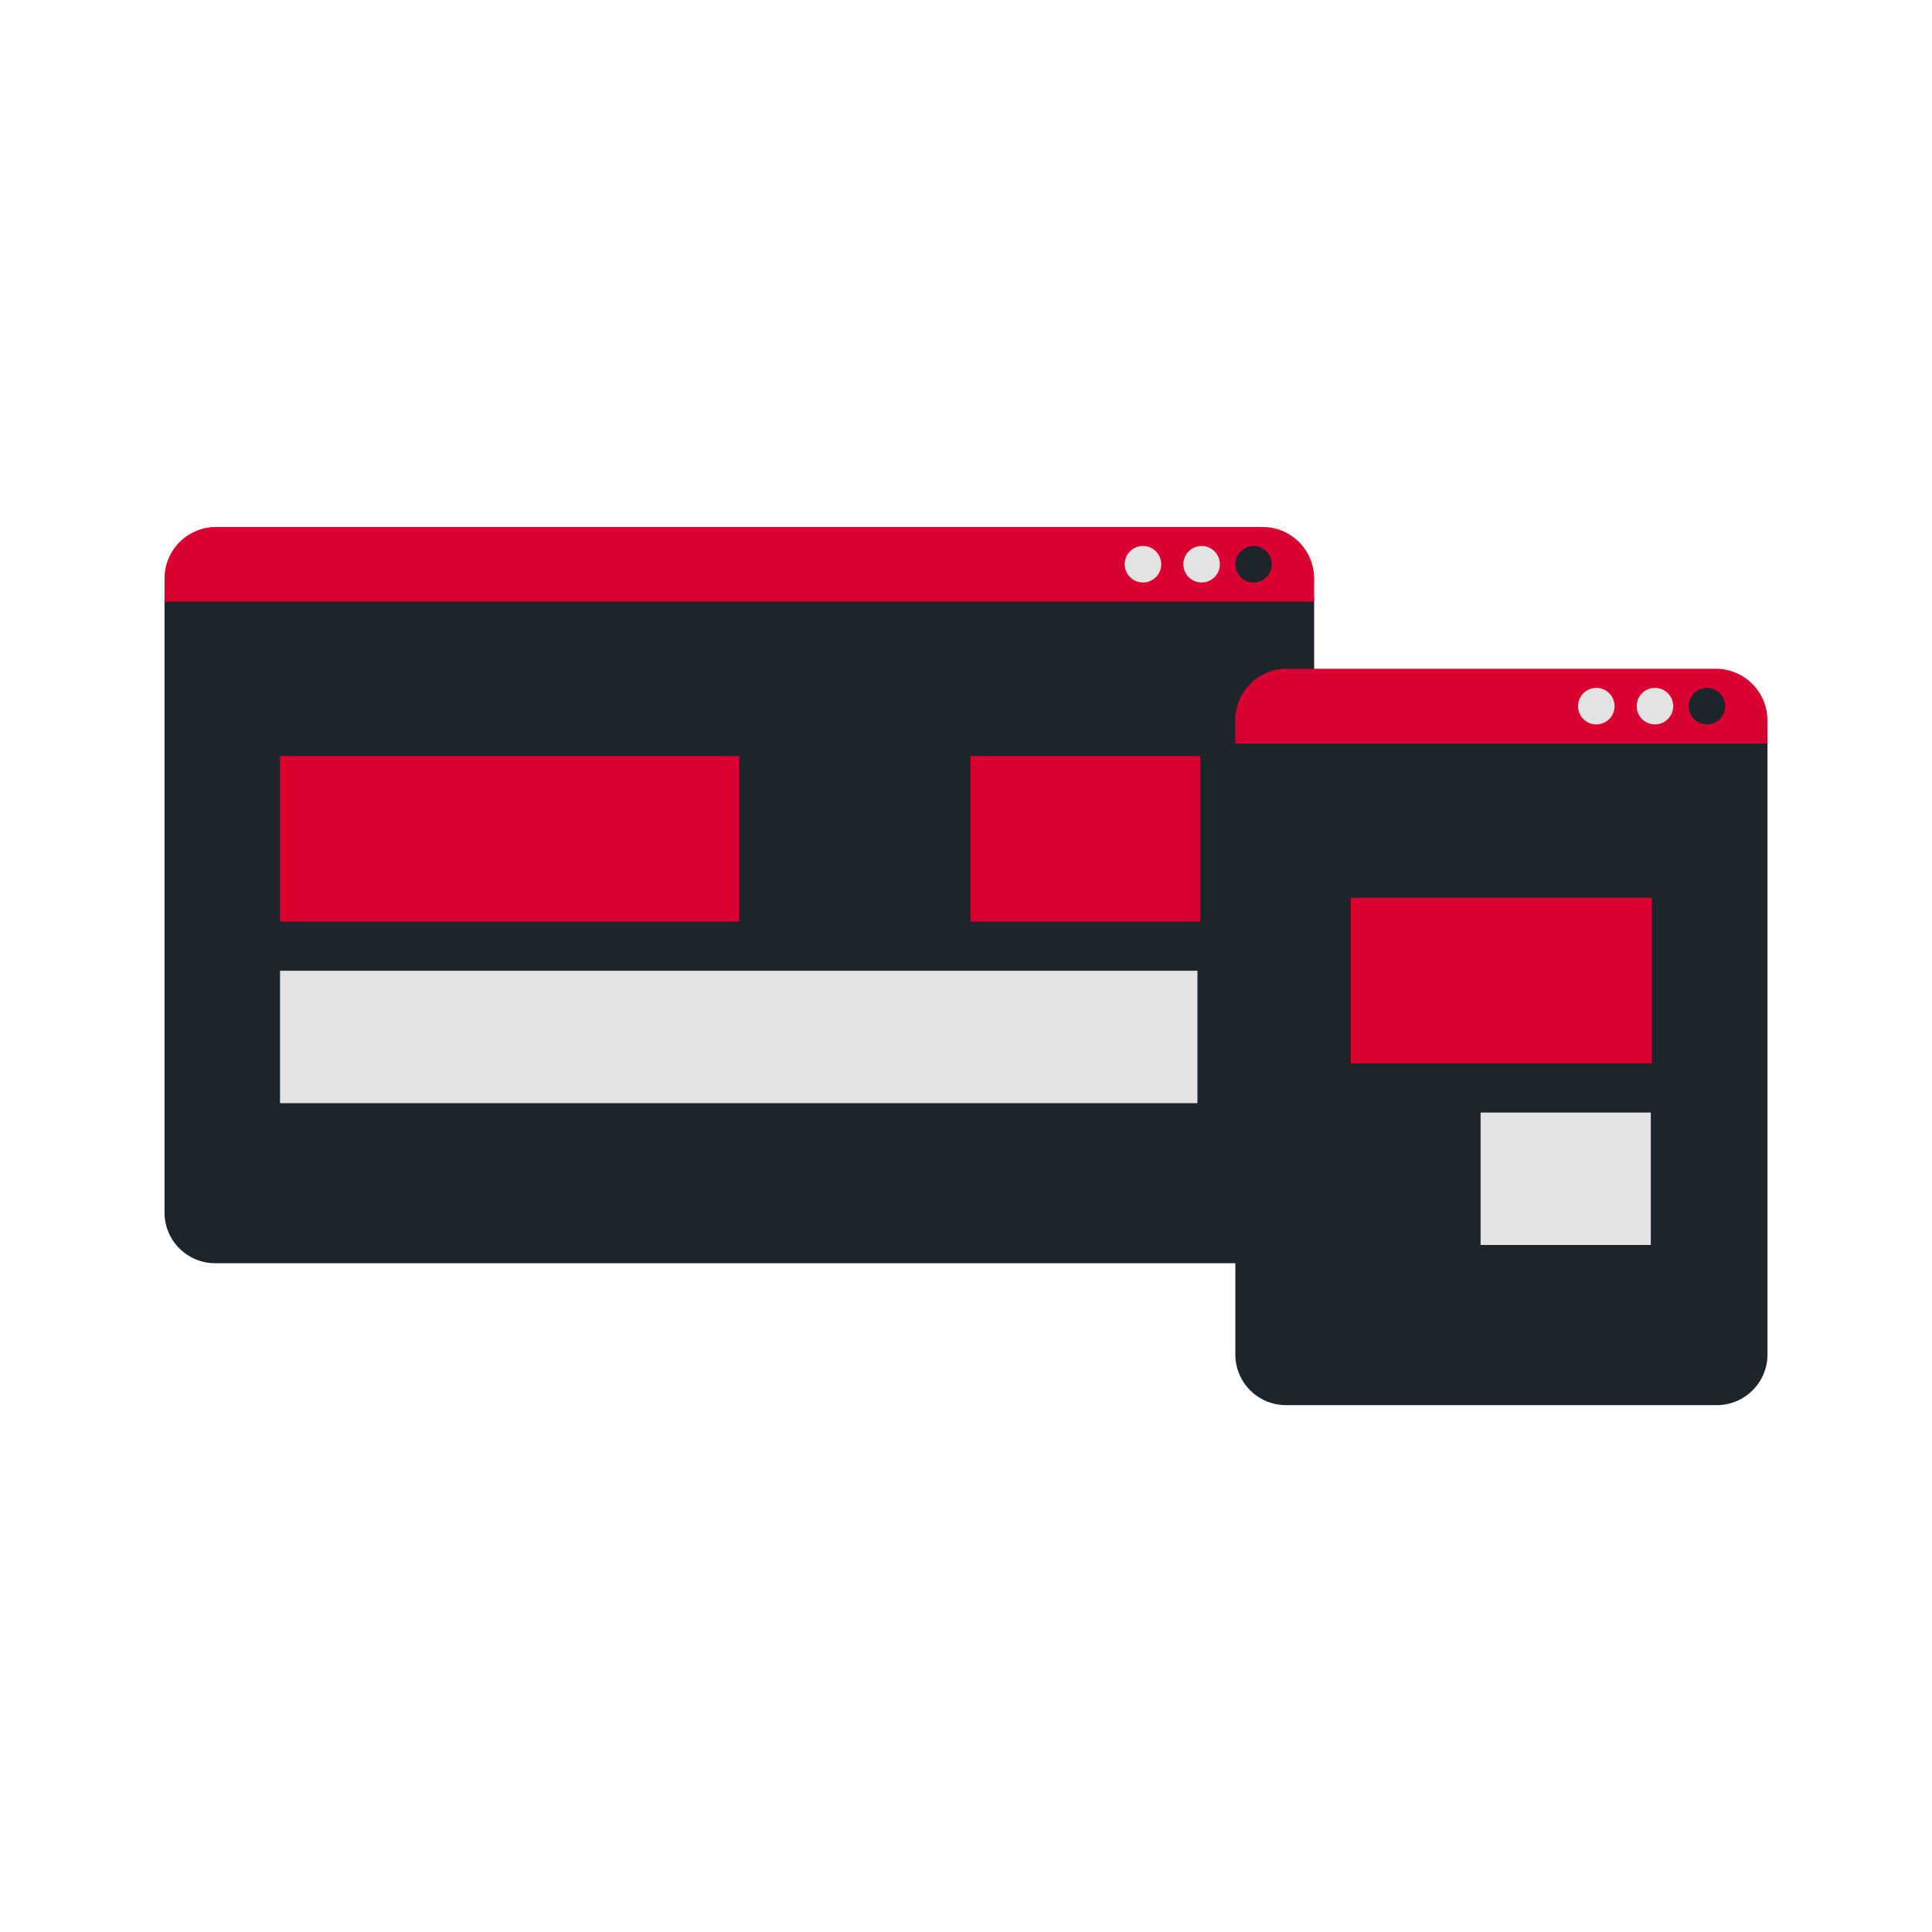 <svg xmlns="http://www.w3.org/2000/svg" id="Layer_1" viewBox="0 0 200 200"><defs><style>      .cls-1 {        fill: #db0032;      }      .cls-1, .cls-2, .cls-3, .cls-4 {        stroke-width: 0px;      }      .cls-2 {        fill: #e3e3e3;      }      .cls-3 {        fill: #e3e3e4;      }      .cls-4 {        fill: #1d252c;      }    </style></defs><g><path class="cls-4" d="M17.03,61.85h119.01v63.67c0,2.9-2.35,5.25-5.25,5.25H22.28c-2.9,0-5.25-2.35-5.25-5.25v-63.67h0Z"></path><path class="cls-1" d="M22.37,54.55h108.33c2.95,0,5.34,2.39,5.34,5.34v2.39H17.03v-2.39c0-2.95,2.39-5.34,5.34-5.34Z"></path><rect class="cls-1" x="28.99" y="78.26" width="47.54" height="17.14"></rect><rect class="cls-1" x="100.46" y="78.26" width="23.77" height="17.14"></rect><rect class="cls-4" x="28.99" y="118.51" width="95.4" height="3.89" transform="translate(153.38 240.91) rotate(180)"></rect><rect class="cls-3" x="28.99" y="100.49" width="94.97" height="13.71"></rect><circle class="cls-4" cx="129.77" cy="58.41" r="1.89"></circle><circle class="cls-2" cx="124.39" cy="58.41" r="1.89"></circle><circle class="cls-2" cx="118.32" cy="58.41" r="1.89"></circle></g><g><path class="cls-4" d="M127.88,76.54h55.09v63.67c0,2.9-2.35,5.25-5.25,5.25h-44.59c-2.9,0-5.25-2.35-5.25-5.25v-63.67h0Z"></path><path class="cls-1" d="M133.22,69.23h44.4c2.95,0,5.34,2.39,5.34,5.34v2.39h-55.09v-2.39c0-2.95,2.39-5.34,5.34-5.34Z"></path><rect class="cls-1" x="139.84" y="92.94" width="31.17" height="17.14"></rect><rect class="cls-4" x="139.84" y="133.19" width="31.48" height="3.89" transform="translate(311.16 270.28) rotate(180)"></rect><rect class="cls-3" x="153.27" y="115.17" width="17.62" height="13.71"></rect><circle class="cls-4" cx="176.7" cy="73.1" r="1.89"></circle><circle class="cls-2" cx="171.32" cy="73.1" r="1.89"></circle><circle class="cls-2" cx="165.25" cy="73.1" r="1.89"></circle></g></svg>
